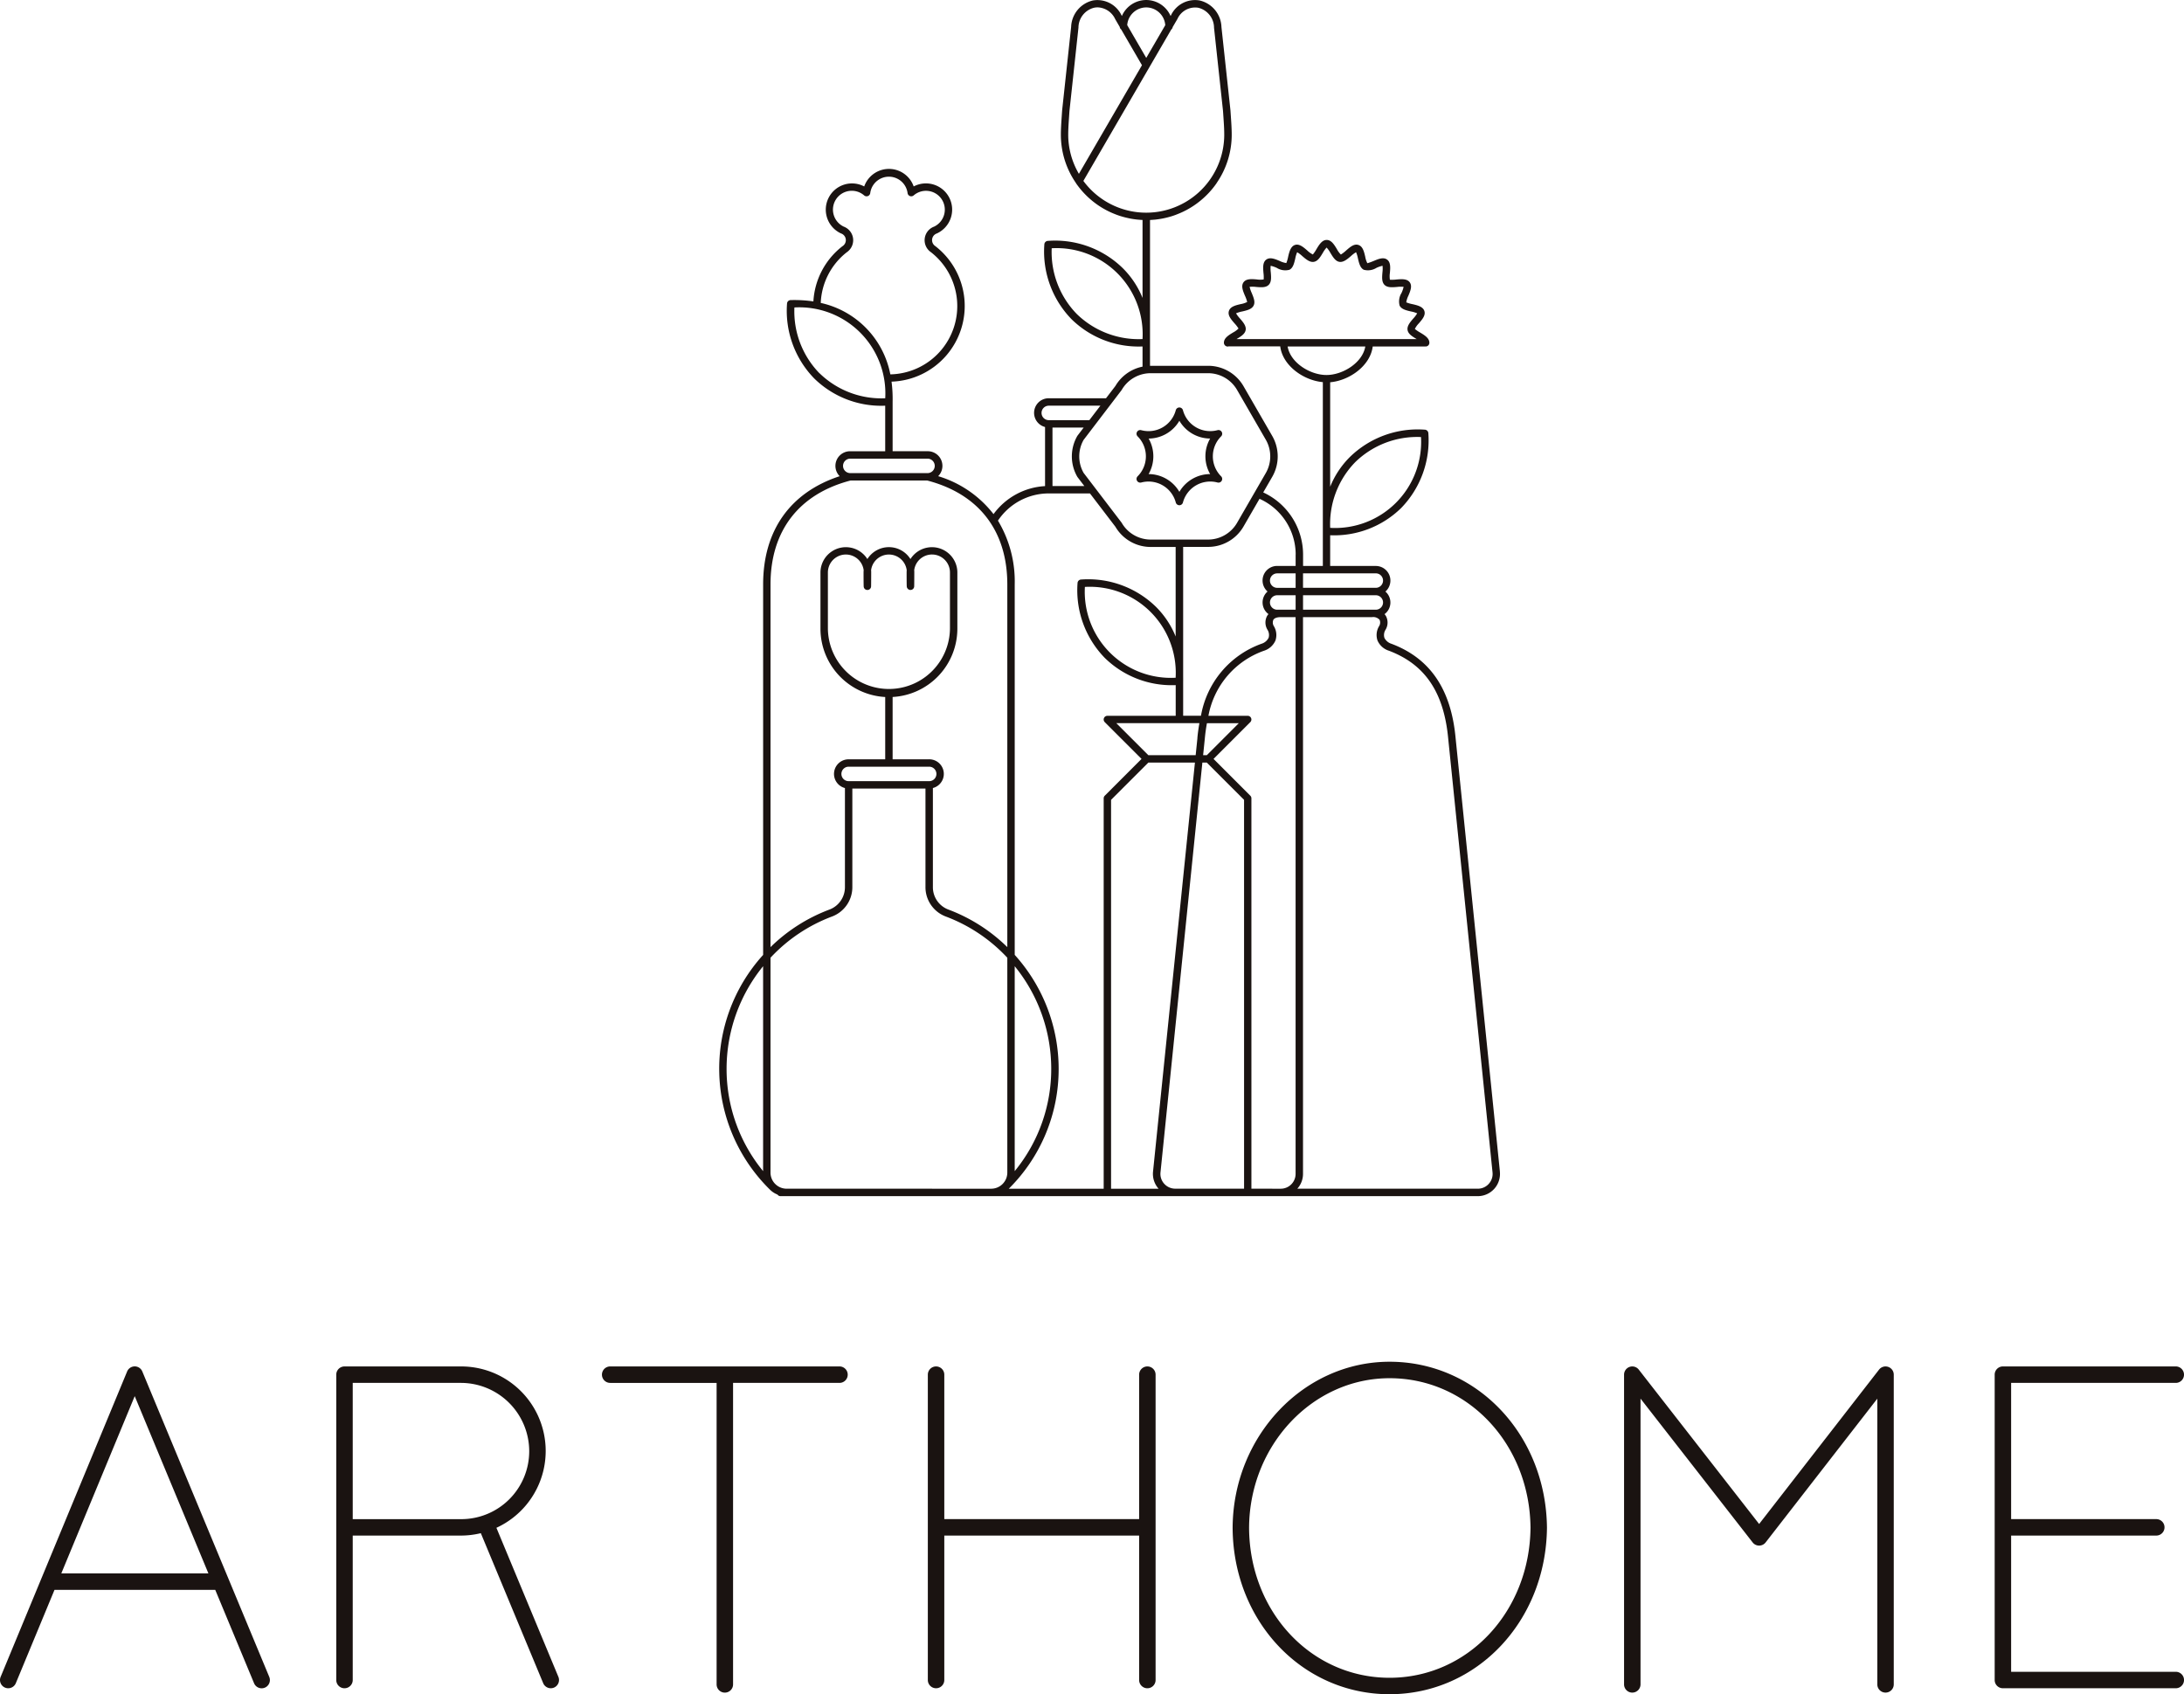 <svg xmlns="http://www.w3.org/2000/svg" xmlns:xlink="http://www.w3.org/1999/xlink" width="232.033" height="179.994" viewBox="0 0 232.033 179.994"><defs><clipPath id="a"><rect width="232.033" height="179.994" fill="none"/></clipPath></defs><g clip-path="url(#a)"><path d="M159.354,124.475v0l-4.707-46.06c-.478-5.188-2.7-8.465-6.8-10.016a1.259,1.259,0,0,1-.764-.633,1.046,1.046,0,0,1,.12-.862,1.474,1.474,0,0,0,.038-1.466,1.164,1.164,0,0,0-.147-.193,1.538,1.538,0,0,0,.095-2.4,1.55,1.55,0,0,0-1.024-2.718h-4.845V56.864a10.168,10.168,0,0,0,7.541-2.893,10.306,10.306,0,0,0,2.891-7.939.394.394,0,0,0-.385-.385,10.318,10.318,0,0,0-7.94,2.891,9.417,9.417,0,0,0-2.107,3.172v-11.1c2.056-.184,4.265-1.752,4.521-3.8h5.551a.333.333,0,0,0,.038-.008.292.292,0,0,0,.037.008.393.393,0,0,0,.393-.393c0-.492-.493-.792-.969-1.082a3.774,3.774,0,0,1-.574-.389,2.3,2.3,0,0,1,.431-.6c.359-.417.73-.848.581-1.306s-.71-.6-1.251-.724a3.593,3.593,0,0,1-.672-.195,2.286,2.286,0,0,1,.222-.7c.213-.509.432-1.036.147-1.428s-.856-.345-1.408-.3a3.758,3.758,0,0,1-.7.023,2.339,2.339,0,0,1,0-.73c.045-.551.093-1.122-.3-1.408s-.918-.066-1.428.147a6.358,6.358,0,0,1-.667.239,2.334,2.334,0,0,1-.226-.689c-.127-.542-.259-1.1-.724-1.252s-.887.223-1.3.581a3.62,3.62,0,0,1-.565.437,2.335,2.335,0,0,1-.424-.58c-.29-.477-.59-.97-1.082-.97s-.792.493-1.082.97a3.757,3.757,0,0,1-.389.574,2.318,2.318,0,0,1-.6-.431c-.417-.359-.85-.73-1.3-.581s-.6.711-.724,1.252a3.594,3.594,0,0,1-.195.672,2.37,2.37,0,0,1-.7-.222c-.509-.214-1.036-.433-1.428-.147s-.346.856-.3,1.408a3.615,3.615,0,0,1,.023.7,2.335,2.335,0,0,1-.73,0c-.551-.045-1.122-.093-1.408.3s-.065.919.148,1.428a3.63,3.63,0,0,1,.238.666,2.332,2.332,0,0,1-.689.227c-.542.127-1.1.259-1.251.724s.222.889.581,1.306a3.586,3.586,0,0,1,.437.564,2.359,2.359,0,0,1-.58.424c-.477.29-.97.59-.97,1.082a.405.405,0,0,0,.391.409.4.4,0,0,0,.1-.02.153.153,0,0,0,.018,0h5.473c.256,2.047,2.47,3.617,4.528,3.8V60.125h-2.1V58.914a7.284,7.284,0,0,0-4.234-6.6l.961-1.664a4.347,4.347,0,0,0,0-4.331l-3.056-5.293a4.343,4.343,0,0,0-3.751-2.165h-6.112c-.023,0-.047,0-.07,0V23.37c.145-.006.29-.017.433-.03.056,0,.113-.009.169-.015.254-.029.507-.067.756-.116.065-.013.128-.028.192-.041.23-.05.457-.108.682-.176l.1-.03c.239-.075.474-.164.7-.259l.166-.068c.237-.1.469-.214.7-.336l.078-.044a9.033,9.033,0,0,0,1.391-.943l.013-.011a9.071,9.071,0,0,0,1.692-1.836.3.3,0,0,0,.02-.041,9.016,9.016,0,0,0,1.588-5.117c0-.616-.044-1.271-.092-1.963l-.042-.621-.957-8.855A2.994,2.994,0,0,0,127.454.05,2.828,2.828,0,0,0,124.4,1.64l-.034.059a2.821,2.821,0,0,0-5.175,0l-.023-.038A2.836,2.836,0,0,0,116.109.05,2.993,2.993,0,0,0,113.8,2.862l-.958,8.876-.041.608c-.047.691-.093,1.345-.092,1.959h0a9.024,9.024,0,0,0,1.586,5.116.449.449,0,0,0,.021.043A9.071,9.071,0,0,0,116,21.3l.017.015c.223.183.452.356.69.516h0q.337.227.693.421l.085.048q.338.182.691.333c.057.025.114.048.171.071.229.093.46.181.7.255.038.012.076.022.114.033.223.068.448.125.676.174.065.014.129.029.194.042q.373.073.755.116c.056.006.113.011.169.015.143.014.287.024.431.03v8.284a9.419,9.419,0,0,0-2.108-3.172,10.288,10.288,0,0,0-7.94-2.892.394.394,0,0,0-.385.385,10.307,10.307,0,0,0,2.892,7.94,10.167,10.167,0,0,0,7.541,2.893v2.144A4.338,4.338,0,0,0,118.506,41l-1,1.309h-6.083a1.552,1.552,0,0,0-.394,3.055v6.279a7.273,7.273,0,0,0-5.475,2.975,11.68,11.68,0,0,0-5.881-4.031,1.554,1.554,0,0,0-1.1-2.65H94.834V42.7c0-.006,0-.012,0-.019a14.212,14.212,0,0,0-.114-2.137,8.04,8.04,0,0,0,4.64-14.405.781.781,0,0,1-.077-.059.755.755,0,0,1-.258-.567.747.747,0,0,1,.415-.673c.025-.012.05-.023.111-.047a2.785,2.785,0,1,0-2.479-4.986,2.785,2.785,0,0,0-5.256,0,2.785,2.785,0,1,0-2.488,4.982.537.537,0,0,0,.054.021.425.425,0,0,1,.074.034.751.751,0,0,1,.161,1.224.4.4,0,0,0-.032.03.262.262,0,0,1-.04.03l0,0a.41.41,0,0,0-.044.03,7.994,7.994,0,0,0-3.085,5.863A13.9,13.9,0,0,0,84,31.88a.394.394,0,0,0-.385.385A10.3,10.3,0,0,0,86.5,40.2,10.166,10.166,0,0,0,94.046,43.1v4.839H90.308a1.555,1.555,0,0,0-1.1,2.65c-5.245,1.724-8.131,5.762-8.131,11.5v39.356a18,18,0,0,0,.735,24.949,2.363,2.363,0,0,0,.788.512.385.385,0,0,0,.314.169h34.731l.009,0h14.908l.009,0H157a2.362,2.362,0,0,0,2.35-2.6M143.986,49.094a9.418,9.418,0,0,1,6.985-2.664,9.145,9.145,0,0,1-9.649,9.648,9.419,9.419,0,0,1,2.664-6.984M114.4,33.358a9.419,9.419,0,0,1-2.664-6.985,9.148,9.148,0,0,1,9.649,9.649,9.419,9.419,0,0,1-6.985-2.664m10.69-31.339A2.064,2.064,0,0,1,127.3.823a2.189,2.189,0,0,1,1.681,2.123l.955,8.843.041.607c.047.679.091,1.32.089,1.908h0A8.29,8.29,0,0,1,115.1,19.219l9.34-16.087a.383.383,0,0,0,.147-.253ZM121.78.788A2.033,2.033,0,0,1,123.8,2.674l-2.02,3.478-2.022-3.482A2.032,2.032,0,0,1,121.78.788M113.491,14.3c0-.587.043-1.226.09-1.9l.04-.6.957-8.865a2.187,2.187,0,0,1,1.68-2.118,1.868,1.868,0,0,1,.358-.035,2.136,2.136,0,0,1,1.864,1.248l.485.835a.381.381,0,0,0,.153.264l2.207,3.8-6.7,11.537a8.223,8.223,0,0,1-1.135-4.167ZM89.959,26.8a1.025,1.025,0,0,0,.156-.119l.03-.027a1.539,1.539,0,0,0-.33-2.5,1.486,1.486,0,0,0-.177-.079,2,2,0,1,1,2.171-3.315.394.394,0,0,0,.648-.253,2,2,0,0,1,3.965,0,.394.394,0,0,0,.648.253,2,2,0,1,1,2.179,3.313,1.472,1.472,0,0,0-.163.069,1.541,1.541,0,0,0-.326,2.539,1.425,1.425,0,0,0,.131.1,7.256,7.256,0,0,1-4.3,12.99,9.635,9.635,0,0,0-7.393-7.59,7.206,7.206,0,0,1,2.763-5.38m-2.9,12.852A9.421,9.421,0,0,1,84.4,32.663a9.146,9.146,0,0,1,9.649,9.649,9.423,9.423,0,0,1-6.984-2.664m59.873,24.357a.769.769,0,0,1-.768.768h-7.732V63.237h7.732a.769.769,0,0,1,.768.769m-11.246.768a.768.768,0,1,1,0-1.537h1.958v1.537h-1.958Zm-.769-3.092a.769.769,0,0,1,.769-.769h1.958v1.537h-1.958a.769.769,0,0,1-.769-.768m-2.579-26.629c.068-.431-.278-.833-.613-1.221a3.167,3.167,0,0,1-.411-.545,3.105,3.105,0,0,1,.665-.2c.516-.122,1-.236,1.2-.62s0-.851-.2-1.343a3.119,3.119,0,0,1-.223-.651,3.085,3.085,0,0,1,.691.011c.531.044,1.032.086,1.337-.22s.264-.806.22-1.337a3.085,3.085,0,0,1-.011-.691,3.122,3.122,0,0,1,.651.223,1.7,1.7,0,0,0,1.344.2c.383-.195.5-.683.619-1.2a3.075,3.075,0,0,1,.2-.665,3.2,3.2,0,0,1,.545.411c.387.334.791.681,1.22.613s.681-.493.955-.944a3.018,3.018,0,0,1,.409-.576,3.018,3.018,0,0,1,.408.576c.275.451.533.878.955.944s.833-.279,1.221-.613a3.194,3.194,0,0,1,.545-.411,3.123,3.123,0,0,1,.2.664c.122.517.236,1,.619,1.2a1.7,1.7,0,0,0,1.344-.2,3.144,3.144,0,0,1,.651-.223,3.092,3.092,0,0,1-.011.692c-.044.53-.086,1.031.22,1.337s.807.263,1.337.22a3.138,3.138,0,0,1,.692-.011,3.167,3.167,0,0,1-.223.651,1.7,1.7,0,0,0-.2,1.345c.195.382.683.5,1.2.619a3.076,3.076,0,0,1,.665.2,3.133,3.133,0,0,1-.411.545c-.335.388-.68.79-.612,1.221s.492.681.943.954l.025.015H131.374l.024-.015c.452-.274.878-.533.944-.954M136.8,36.81h8.252c-.285,1.71-2.375,3.029-4.126,3.029s-3.84-1.319-4.126-3.029m9.369,24.1a.768.768,0,0,1,0,1.537h-7.732V60.913Zm-8.519-2v1.212h-1.958a1.55,1.55,0,0,0-1.024,2.718,1.537,1.537,0,0,0,.1,2.4,1.192,1.192,0,0,0-.147.192,1.477,1.477,0,0,0,.037,1.467,1.043,1.043,0,0,1,.121.862,1.26,1.26,0,0,1-.765.633,9.94,9.94,0,0,0-6.421,7.647h-1.892V72.4c.005-.223,0-.441,0-.658V58.1h2.662a4.344,4.344,0,0,0,3.751-2.165l1.7-2.943a6.5,6.5,0,0,1,3.843,5.918m-5.484,67.371h-7.312a1.577,1.577,0,0,1-1.168-.518,1.556,1.556,0,0,1-.4-1.212l4.449-43.535h.475l3.955,3.955Zm-10.17-45.266h4.949L122.5,124.475a2.365,2.365,0,0,0,.591,1.81h-5.049V84.973Zm6.215-.789h-.395l.178-1.744c.053-.578.13-1.128.227-1.654h3.387Zm-1-1.82-.187,1.82H122l-3.4-3.4h8.827c-.09.506-.165,1.029-.215,1.578M124.906,72a9.145,9.145,0,0,1-9.645-9.648,9.134,9.134,0,0,1,9.645,9.565Zm-5.758-30.539c.01-.014.019-.027.028-.042a3.55,3.55,0,0,1,3.068-1.771h6.112a3.553,3.553,0,0,1,3.069,1.771l3.056,5.293a3.554,3.554,0,0,1,0,3.544l-3.056,5.293a3.554,3.554,0,0,1-3.069,1.772h-6.112a3.551,3.551,0,0,1-3.068-1.772c-.009-.015-.018-.029-.028-.042l-4.025-5.272a3.554,3.554,0,0,1,0-3.5Zm-7.33,3.962h3.315l-.651.853c-.01.014-.02.028-.028.042a4.344,4.344,0,0,0,0,4.331.407.407,0,0,0,.028.042l.719.942h-3.382Zm-1.162-1.556a.769.769,0,0,1,.769-.768h5.482l-1.173,1.537h-4.309a.769.769,0,0,1-.769-.769m-4.631,11.443a6.493,6.493,0,0,1,5.4-2.89H115.8l2.705,3.543a4.341,4.341,0,0,0,3.737,2.143h2.662v9.515a9.429,9.429,0,0,0-2.1-3.162,10.309,10.309,0,0,0-7.94-2.892.394.394,0,0,0-.384.385,10.3,10.3,0,0,0,2.891,7.939,10.159,10.159,0,0,0,7.538,2.894v3.261h-7.258a.394.394,0,0,0-.279.672l3.907,3.907-3.906,3.909a.393.393,0,0,0-.115.278v41.474H107.174a17.891,17.891,0,0,0,5.3-12.762,18.078,18.078,0,0,0-4.668-12.081V62.086a12.556,12.556,0,0,0-1.783-6.78h0m1.782,69.109V102.647a17.269,17.269,0,0,1,3.88,10.876,17.091,17.091,0,0,1-3.88,10.894m-17.5-75.692h8.263a.769.769,0,0,1,0,1.537H90.308a.769.769,0,0,1,0-1.537m.051,2.325h8.16c5.481,1.43,8.5,5.348,8.5,11.037v38.531a17.926,17.926,0,0,0-6.288-4,2.537,2.537,0,0,1-1.619-2.384V83.718a1.552,1.552,0,0,0-.393-3.054H94.834V74.045a7.274,7.274,0,0,0,6.878-7.252V60.819a2.562,2.562,0,0,0-.02-.326,2.7,2.7,0,0,0-4.964-1.1,2.7,2.7,0,0,0-4.576,0,2.7,2.7,0,0,0-4.964,1.1,2.644,2.644,0,0,0-.02.329v5.973a7.274,7.274,0,0,0,6.879,7.252v6.619H90.161a1.552,1.552,0,0,0-.393,3.054V94.235a2.537,2.537,0,0,1-1.619,2.384,17.92,17.92,0,0,0-6.288,4V62.086c0-5.689,3.018-9.607,8.5-11.037M89.393,82.22a.769.769,0,0,1,.768-.769h8.558a.768.768,0,0,1,0,1.537H90.161a.769.769,0,0,1-.768-.768m2.368-19.893a.393.393,0,0,0,.391.35h.008a.394.394,0,0,0,.386-.365c.008-.108.012-1.481.012-1.494,0-.081,0-.164-.011-.244a1.908,1.908,0,0,1,3.785.005c-.007.078-.011.159-.011.238,0,.013,0,1.388.017,1.506a.4.4,0,0,0,.4.353.394.394,0,0,0,.387-.365c.008-.108.012-1.481.012-1.494,0-.08,0-.163-.01-.242a1.907,1.907,0,0,1,3.785.012,1.941,1.941,0,0,1,.014.23v5.973a6.485,6.485,0,0,1-12.969,0V60.819a1.853,1.853,0,0,1,.014-.232,1.908,1.908,0,0,1,3.787-.006c-.008.078-.012.159-.012.238,0,.013,0,1.389.017,1.508m-10.689,40.32v21.77a17.091,17.091,0,0,1-3.88-10.894,17.269,17.269,0,0,1,3.88-10.876m2.5,23.637a1.716,1.716,0,0,1-1.714-1.714V101.745a17.167,17.167,0,0,1,6.564-4.388,3.327,3.327,0,0,0,2.131-3.122V83.775h7.769v10.46a3.327,3.327,0,0,0,2.131,3.122,17.167,17.167,0,0,1,6.564,4.388v22.826a1.716,1.716,0,0,1-1.714,1.714Zm49.378,0V84.81a.391.391,0,0,0-.116-.278l-3.907-3.908,3.907-3.908a.394.394,0,0,0-.278-.672h-4.172a9.058,9.058,0,0,1,5.9-6.91,1.972,1.972,0,0,0,1.221-1.09,1.815,1.815,0,0,0-.159-1.506.73.73,0,0,1-.062-.693c.111-.183.392-.284.791-.284h1.57V124.71a1.577,1.577,0,0,1-1.575,1.575Zm25.22-.518a1.556,1.556,0,0,1-1.167.518H137.828a2.348,2.348,0,0,0,.607-1.575V65.561h7.344a.9.9,0,0,1,.791.284.733.733,0,0,1-.062.693,1.816,1.816,0,0,0-.159,1.507,1.971,1.971,0,0,0,1.221,1.089c3.839,1.454,5.838,4.425,6.293,9.356l4.707,46.064a1.551,1.551,0,0,1-.4,1.212M120.8,51.077a.4.4,0,0,0,.444.184,2.995,2.995,0,0,1,3.674,2.121.393.393,0,0,0,.76,0,3,3,0,0,1,3.676-2.122.394.394,0,0,0,.38-.659,3,3,0,0,1,0-4.243.394.394,0,0,0-.381-.659,3,3,0,0,1-3.675-2.121.394.394,0,0,0-.76,0,2.995,2.995,0,0,1-3.674,2.121.394.394,0,0,0-.381.659,3,3,0,0,1,0,4.243.393.393,0,0,0-.063.475m1.228-4.485h0A3.8,3.8,0,0,0,125.3,44.7a3.8,3.8,0,0,0,3.269,1.888h0a3.793,3.793,0,0,0,0,3.776h0a3.8,3.8,0,0,0-3.269,1.889,3.8,3.8,0,0,0-3.269-1.889h0a3.8,3.8,0,0,0,0-3.776m25.6,133.4c9.278,0,16.624-7.762,16.722-17.687-.1-9.889-7.444-17.635-16.722-17.635-9.146,0-16.627,7.909-16.674,17.639.048,9.916,7.372,17.684,16.674,17.684m0-33.573c8.309,0,14.886,6.985,14.974,15.886-.088,8.938-6.666,15.939-14.974,15.939-8.326,0-14.882-7-14.926-15.935.043-8.762,6.738-15.89,14.926-15.89M.54,179.287a.862.862,0,0,0,.334.067.874.874,0,0,0,.808-.54L5.791,168.9H22.868l4.124,9.92a.874.874,0,0,0,1.615-.671L15.12,145.7a.875.875,0,0,0-.807-.539h0a.875.875,0,0,0-.807.54L.067,178.146a.873.873,0,0,0,.473,1.142m13.773-30.967,7.827,18.827H6.515ZM99.45,179.354a.874.874,0,0,0,.874-.874V163.134h20.7V178.48a.874.874,0,0,0,1.749,0V146.04a.874.874,0,1,0-1.749,0v15.345h-20.7V146.04a.874.874,0,1,0-1.749,0v32.44a.874.874,0,0,0,.875.874m-62.849,0a.874.874,0,0,0,.874-.874V163.134H48.989a8.988,8.988,0,0,0,2.095-.255l6.626,15.936a.875.875,0,0,0,.808.538.884.884,0,0,0,.335-.067.875.875,0,0,0,.472-1.142L52.74,162.308a8.98,8.98,0,0,0-3.751-17.142H36.6a.875.875,0,0,0-.875.875v32.44a.874.874,0,0,0,.875.874M56.225,154.2a7.22,7.22,0,0,1-7.236,7.189H37.475V146.914H48.989a7.268,7.268,0,0,1,7.236,7.283m156.568,25.157h18.367a.874.874,0,0,0,0-1.749H213.667V163.134h15.421a.874.874,0,1,0,0-1.749H213.667V146.914h17.492a.874.874,0,0,0,0-1.749H212.793a.874.874,0,0,0-.874.875v32.44a.874.874,0,0,0,.874.874m-39.375.462a.875.875,0,0,0,.875-.875V148.583l11.913,15.281a.874.874,0,0,0,.689.336h0a.875.875,0,0,0,.69-.338l11.864-15.272v30.351a.874.874,0,1,0,1.749,0v-32.9a.874.874,0,0,0-1.564-.537l-12.74,16.4-12.786-16.4a.874.874,0,0,0-1.564.538v32.9a.874.874,0,0,0,.874.875m-108.591-32.9H76.134v32.027a.874.874,0,1,0,1.749,0V146.914H89.189a.874.874,0,1,0,0-1.749H64.827a.874.874,0,1,0,0,1.749" transform="translate(0 0)" fill="#1a1311"/></g></svg>